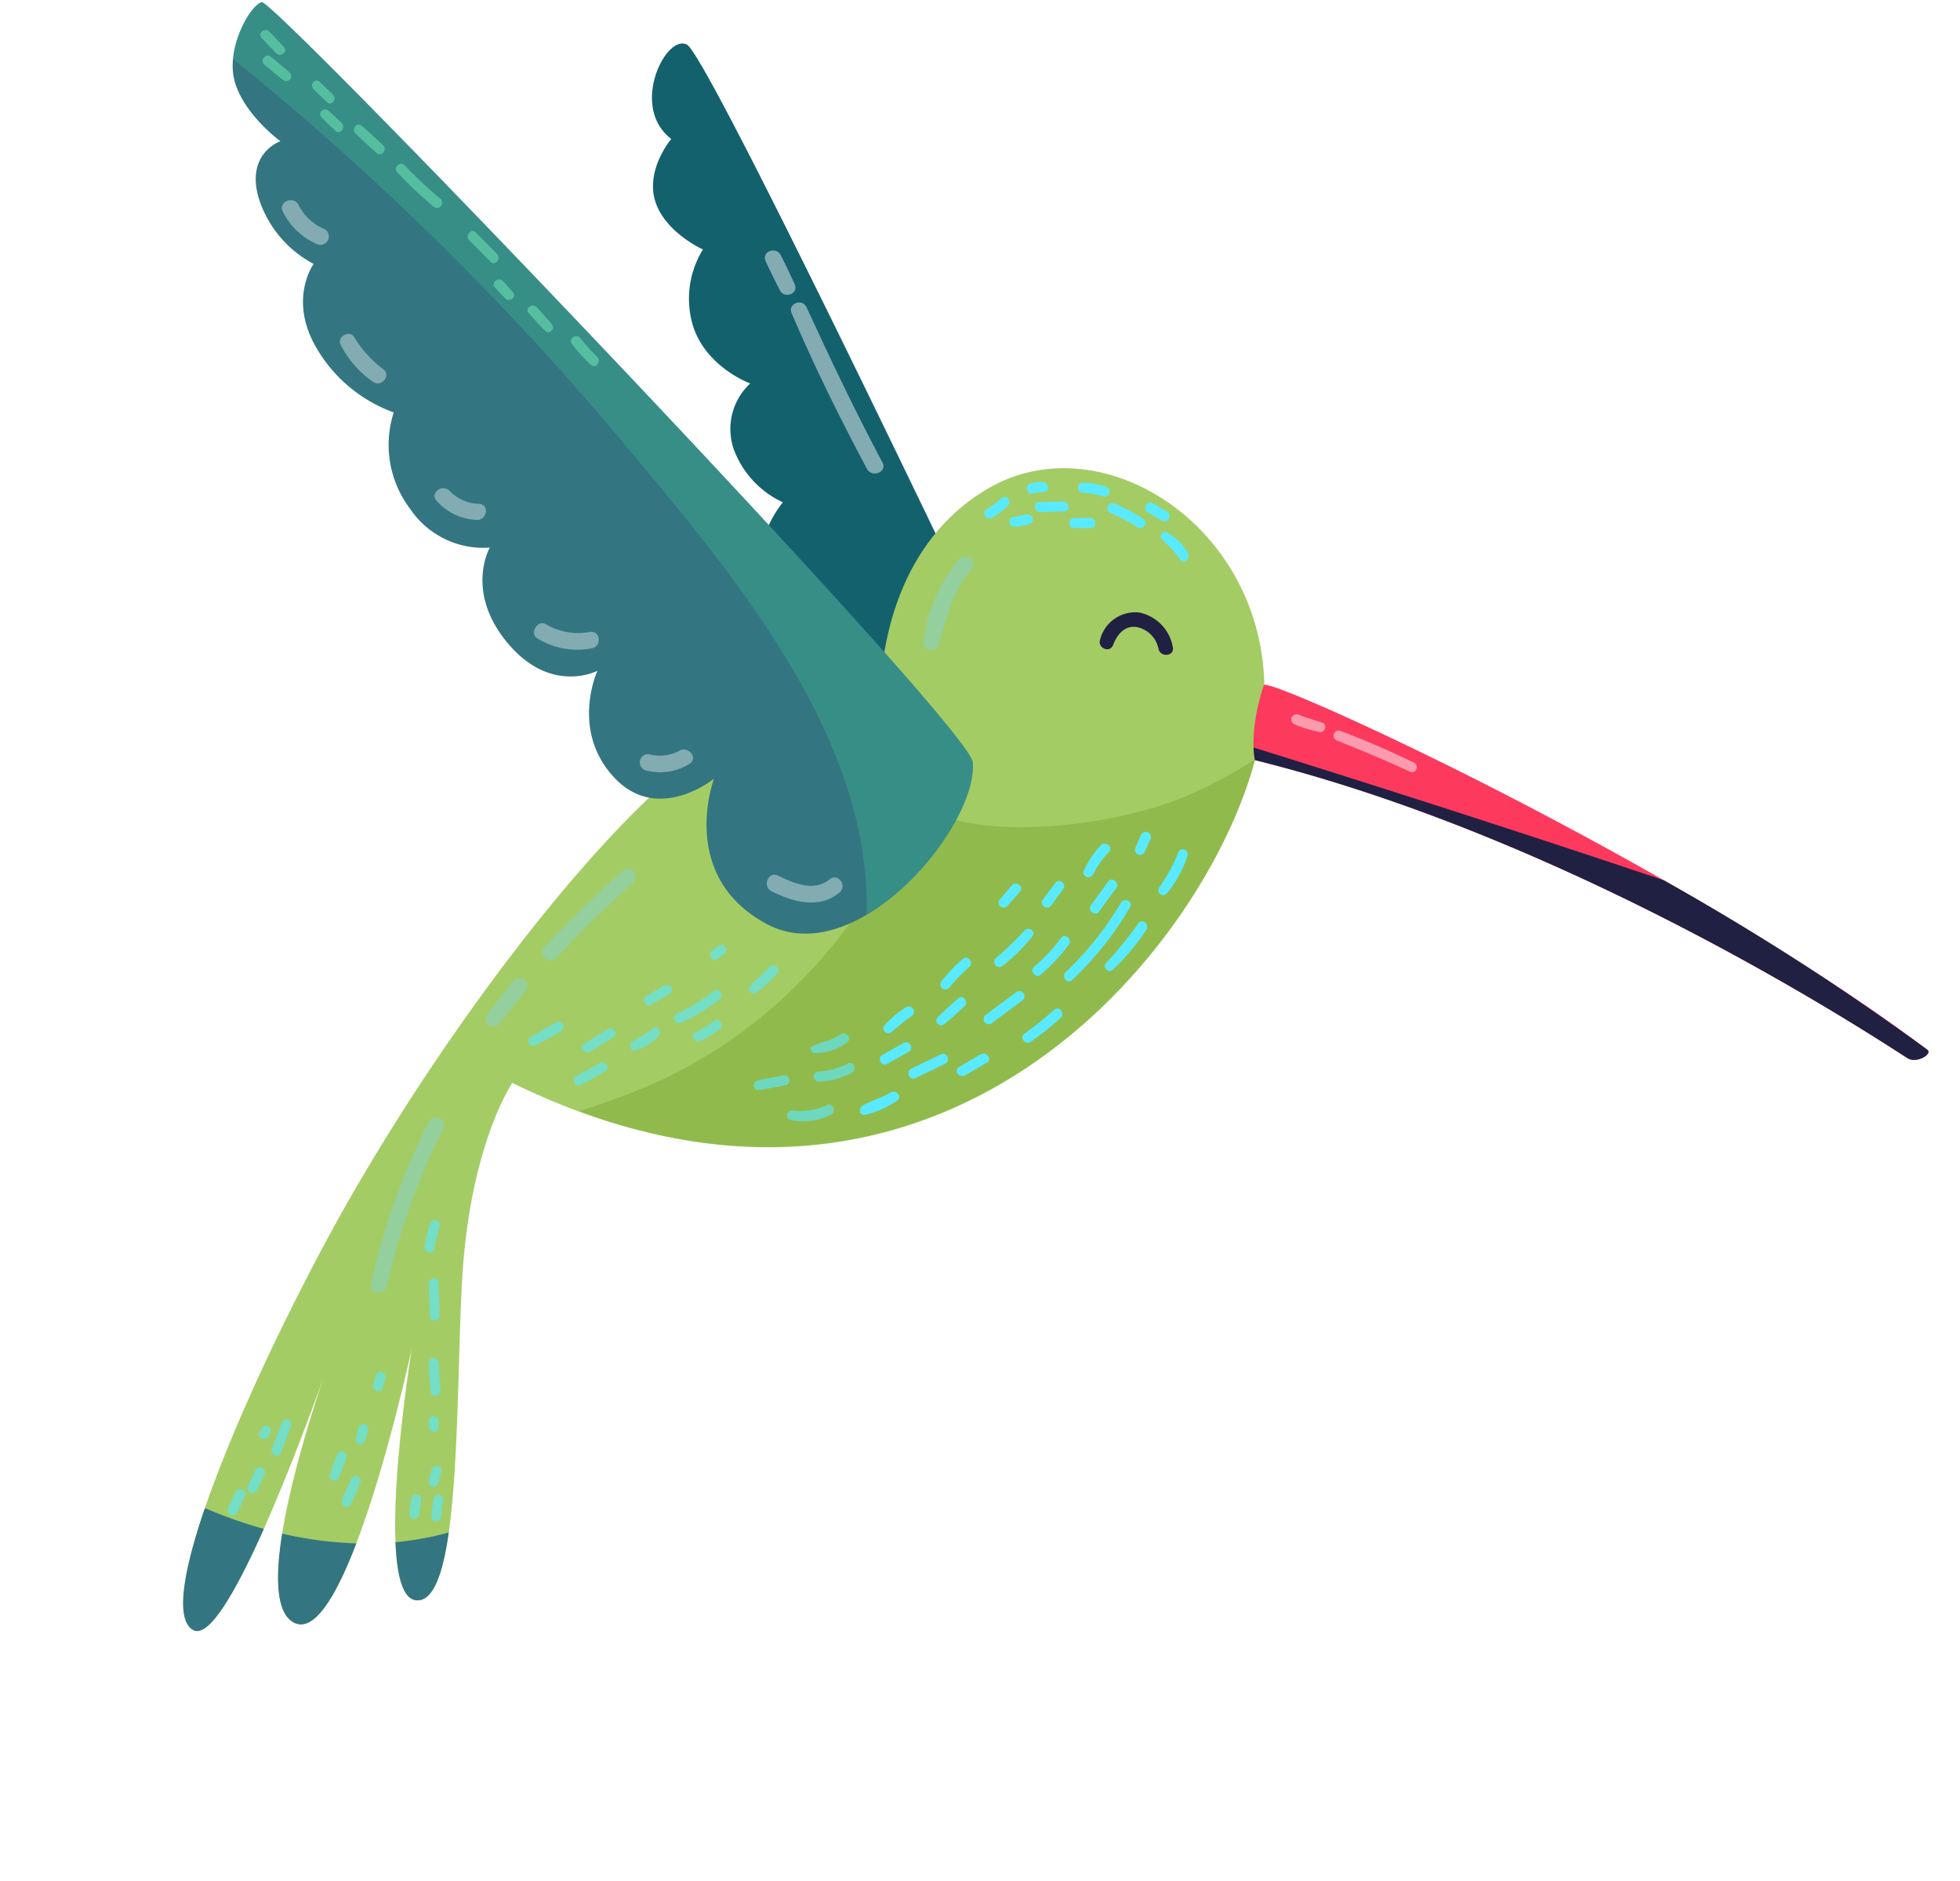 <svg xmlns="http://www.w3.org/2000/svg" width="165.843" height="159.127" viewBox="0 0 165.843 159.127">
  <g id="Groupe_1" data-name="Groupe 1" transform="matrix(-0.921, -0.391, 0.391, -0.921, 123.175, 183.26)">
    <path id="Tracé_1" data-name="Tracé 1" d="M.331,13.245S38.79,47.258,40.78,47.432s2.446-6.743-1.9-7.862c0,0,1-3.217-.791-5.352s-5.327-2.2-5.327-2.2a7.923,7.923,0,0,0-1.707-6.225c-2.4-2.86-6.4-2.642-6.4-2.642a5.26,5.26,0,0,0-.872-5.643,8.014,8.014,0,0,0-5.6-2.53s1.4-4.381-1.4-7.423C13.583,4.06,10.4,5.529,10.4,5.529S9.949.084,5.572,0C.575-.094-.7,12.018.331,13.245Z" transform="translate(89.164 92.283)" fill="#14616e"/>
    <path id="Tracé_2" data-name="Tracé 2" d="M41.288,44.765c-4.584-5.408-9.561-10.507-14.567-15.6A269.462,269.462,0,0,0,0,5.238C.868,2.419,2.365-.042,4.628,0,9,.084,9.459,5.529,9.459,5.529s3.18-1.469,6.393,2.025c2.8,3.042,1.4,7.423,1.4,7.423a8.014,8.014,0,0,1,5.6,2.53,5.26,5.26,0,0,1,.872,5.643s3.995-.218,6.4,2.642a7.923,7.923,0,0,1,1.707,6.225s3.535.066,5.327,2.2.791,5.352.791,5.352C40.423,40.21,41.333,42.743,41.288,44.765Z" transform="translate(90.108 92.283)" fill="#14616e" opacity="0.2" style="mix-blend-mode: multiply;isolation: isolate"/>
    <path id="Tracé_3" data-name="Tracé 3" d="M47.468,53.127C6.4,50.962-2.654,88.8.608,104.4c3.4,16.288,22.148,20.5,29.447,10.739,6.6-8.821,1.479-19.856,1.479-19.856a30.711,30.711,0,0,0,14.9-15.872C51.421,67.627,55.476,49.045,56.8,33.926,58.215,17.676,57.891.324,54.215,0s-1.547,27.839-1.547,27.839S51.71,4.349,46.644,3.907s-.125,25.249-.125,25.249S41.455,8.464,37.833,9.69s3.69,17.121,7.04,26.47C48.729,46.92,47.468,53.127,47.468,53.127Z" transform="translate(61.762 0)" fill="#a4cc64"/>
    <path id="Tracé_4" data-name="Tracé 4" d="M.708,6.4C-.2,2.988-.364.508.981.052,2.092-.324,3.338,1.365,4.533,3.883A25.484,25.484,0,0,0,.708,6.4Z" transform="translate(98.613 9.637)" fill="#337681" style="mix-blend-mode: multiply;isolation: isolate"/>
    <path id="Tracé_5" data-name="Tracé 5" d="M0,10.2C.1,4.6.623-.13,2.141,0,3.87.154,4.858,4.074,5.271,9.875A40.641,40.641,0,0,0,0,10.2Z" transform="translate(113.836 0)" fill="#337681" style="mix-blend-mode: multiply;isolation: isolate"/>
    <path id="Tracé_6" data-name="Tracé 6" d="M.033,8.231C-.137,3.579.322-.165,2.282.006,3.991.155,5.231,2.933,6.127,6.543A31.633,31.633,0,0,0,.033,8.231Z" transform="translate(106.124 3.901)" fill="#337681" style="mix-blend-mode: multiply;isolation: isolate"/>
    <path id="Tracé_7" data-name="Tracé 7" d="M24.944,35.229C19.8,33.807,9.2,39.62,4.329,44.758A39.835,39.835,0,0,0,.337,49.737C-1.926,34.215,6.7,1.675,41.336,0,37.1,3.754,25.63,12.938,24.944,35.229Z" transform="translate(61.764 53.129)" fill="#669619" opacity="0.32"/>
    <path id="Tracé_8" data-name="Tracé 8" d="M.688,19.422C-1.831,14.641,2.758-.723,11.343.027S20.287,9.6,20.287,9.6s2.852-5.435,7.832-3.2,4.808,7.742,4.808,7.742,2.785-3.408,7.874-.824,4.576,6.855,4.576,6.855a7.468,7.468,0,0,1,7.517.407,8.962,8.962,0,0,1,4.428,6.942,12.458,12.458,0,0,1,8.043,2.388c3.946,2.862,3.1,6.524,3.1,6.524a9.542,9.542,0,0,1,6.394,3.242c2.6,3.1.245,5.21.245,5.21s3.6.828,5.467,3.058,1.409,6.456.587,7.146S2.177,22.246.688,19.422Z" transform="translate(83.294 73.876)" fill="#337681"/>
    <path id="Tracé_9" data-name="Tracé 9" d="M37.706,28.322a239.031,239.031,0,0,0,43.8,17.358c.7,2.2.285,4.834-.349,5.366C80.337,51.736,2.176,18.2.687,15.379-.948,12.276.414,4.72,3.916,0,9.288,13.727,24.885,21.766,37.706,28.322Z" transform="translate(83.294 77.919)" fill="#3fb692" opacity="0.37"/>
    <path id="Tracé_10" data-name="Tracé 10" d="M63.878,7.772c.074.869-37.85-.075-63.7-6.452C-.384,1.181.5-.072,1.361,0s31.9,6.236,60.73,1.642C62.091,1.645,63.513,3.547,63.878,7.772Z" transform="translate(0 101.153)" fill="#fd395e"/>
    <path id="Tracé_11" data-name="Tracé 11" d="M26.292,5.8A219.339,219.339,0,0,1,.176,1.32C-.384,1.181.5-.072,1.361,0s31.9,6.236,60.73,1.642a6.277,6.277,0,0,1,.518.937C50.514,3.772,38.41,4.87,26.292,5.8Z" transform="translate(0 101.153)" fill="#202043"/>
    <path id="Tracé_12" data-name="Tracé 12" d="M1.164,1.769a2.347,2.347,0,0,0,2.383.992C4.595,2.51,4.862,1.527,4.832.573c-.024-.77,1.14-.758,1.189,0A3.069,3.069,0,0,1,3.879,3.965,3.618,3.618,0,0,1,.113,2.383c-.457-.64.6-1.24,1.051-.614Z" transform="translate(72.101 106.493)" fill="#202043"/>
    <path id="Tracé_13" data-name="Tracé 13" d="M0,7.854A27.093,27.093,0,0,1,2.117.225c.226-.507.96-.067.744.435a26.866,26.866,0,0,0-2,7.194c-.07.537-.923.545-.853,0Z" transform="translate(66.947 79.395)" fill="#5aeaff" style="mix-blend-mode: soft-light;isolation: isolate"/>
    <path id="Tracé_14" data-name="Tracé 14" d="M.013,3.522A13.794,13.794,0,0,1,1.226.218c.257-.494.99-.059.743.434a14.14,14.14,0,0,0-1.126,3.1c-.127.54-.955.311-.83-.229Z" transform="translate(70.469 78.78)" fill="#5aeaff" style="mix-blend-mode: soft-light;isolation: isolate"/>
    <path id="Tracé_15" data-name="Tracé 15" d="M.062,3.024C.608,2.084,1.149,1.142,1.7.208a.433.433,0,0,1,.747.437c-.541.942-1.1,1.876-1.646,2.813a.431.431,0,0,1-.744-.434Z" transform="translate(72.186 73.401)" fill="#5aeaff" style="mix-blend-mode: soft-light;isolation: isolate"/>
    <path id="Tracé_16" data-name="Tracé 16" d="M.02,3.51A14.709,14.709,0,0,1,1.383.213a.431.431,0,0,1,.743.434A27.309,27.309,0,0,0,.816,3.73c-.165.5-.95.293-.8-.22Z" transform="translate(73.576 78.195)" fill="#5aeaff" style="mix-blend-mode: soft-light;isolation: isolate"/>
    <path id="Tracé_17" data-name="Tracé 17" d="M1.415.54Q1.14,1.735.867,2.932c-.126.554-.984.32-.853-.235L.581.31c.128-.542.958-.313.834.23Z" transform="translate(68.642 85.541)" fill="#5aeaff" style="mix-blend-mode: soft-light;isolation: isolate"/>
    <path id="Tracé_18" data-name="Tracé 18" d="M.024,3.859A9.986,9.986,0,0,1,.388.292.411.411,0,0,1,1.181.51,14.289,14.289,0,0,0,.854,3.859c.022.536-.8.531-.83,0Z" transform="translate(64.144 89.24)" fill="#5aeaff" style="mix-blend-mode: soft-light;isolation: isolate"/>
    <path id="Tracé_19" data-name="Tracé 19" d="M.009,4.448A18.425,18.425,0,0,1,1.312.2C1.5-.213,2.2.078,2.049.51A32.645,32.645,0,0,0,.84,4.677C.73,5.221-.1,4.99.009,4.448Z" transform="translate(64.928 81.551)" fill="#5aeaff" style="mix-blend-mode: soft-light;isolation: isolate"/>
    <path id="Tracé_20" data-name="Tracé 20" d="M.013,2.016C.145,1.446.274.875.414.307c.132-.538.957-.31.83.229-.134.57-.278,1.136-.42,1.7-.131.527-.933.3-.811-.223Z" transform="translate(72.742 84.407)" fill="#5aeaff" style="mix-blend-mode: soft-light;isolation: isolate"/>
    <path id="Tracé_21" data-name="Tracé 21" d="M.023,1.816C.185,1.308.347.8.517.295s.98-.3.819.226c-.155.51-.319,1.017-.483,1.524-.169.525-1,.3-.83-.229Z" transform="translate(76.011 82.978)" fill="#5aeaff" style="mix-blend-mode: soft-light;isolation: isolate"/>
    <path id="Tracé_22" data-name="Tracé 22" d="M.051,2.554A12.871,12.871,0,0,0,.919.3a.427.427,0,0,1,.823.227A12.3,12.3,0,0,1,.8,2.993c-.251.5-1,.06-.75-.439Z" transform="translate(77.444 74.679)" fill="#5aeaff" style="mix-blend-mode: soft-light;isolation: isolate"/>
    <path id="Tracé_23" data-name="Tracé 23" d="M.044,2.266C.365,1.571.66.855,1.036.188c.217-.385.9-.126.733.309-.28.752-.652,1.471-.992,2.2-.232.5-.961.064-.733-.429Z" transform="translate(76.528 71.759)" fill="#5aeaff" style="mix-blend-mode: soft-light;isolation: isolate"/>
    <path id="Tracé_24" data-name="Tracé 24" d="M.045,3.036A24.922,24.922,0,0,1,1.584.2c.3-.469,1.036-.043.747.436A30.644,30.644,0,0,0,.8,3.478c-.239.511-.994.066-.757-.442Z" transform="translate(68.655 73.257)" fill="#5aeaff" style="mix-blend-mode: soft-light;isolation: isolate"/>
    <path id="Tracé_25" data-name="Tracé 25" d="M.084,1.9C.511,1.324.934.748,1.369.182c.332-.431,1.078-.02.747.436C1.7,1.2,1.266,1.765.838,2.337c-.333.444-1.09.011-.754-.44Z" transform="translate(72.871 68.497)" fill="#5aeaff" style="mix-blend-mode: soft-light;isolation: isolate"/>
    <path id="Tracé_26" data-name="Tracé 26" d="M.112,2.244q.921-1.052,1.841-2.1c.372-.423.988.2.617.617Q1.648,1.807.721,2.853c-.368.416-.973-.194-.609-.609Z" transform="translate(76.067 66.674)" fill="#5aeaff" style="mix-blend-mode: soft-light;isolation: isolate"/>
    <path id="Tracé_27" data-name="Tracé 27" d="M.074,1.853C.518,1.278.952.7,1.409.131c.3-.373.959.127.67.517C1.646,1.23,1.19,1.8.744,2.37c-.294.378-.966-.133-.67-.517Z" transform="translate(79.301 66.836)" fill="#5aeaff" style="mix-blend-mode: soft-light;isolation: isolate"/>
    <path id="Tracé_28" data-name="Tracé 28" d="M.084,2.217a8.451,8.451,0,0,1,2-2.147c.424-.271.767.305.5.645C2.047,1.4,1.364,1.955.834,2.656.5,3.1-.252,2.668.084,2.217Z" transform="translate(78.616 62.234)" fill="#5aeaff" style="mix-blend-mode: soft-light;isolation: isolate"/>
    <path id="Tracé_29" data-name="Tracé 29" d="M.073,2.183A18.677,18.677,0,0,0,1.146.2a.411.411,0,0,1,.748.315A8.587,8.587,0,0,1,.83,2.625c-.309.469-1.068.032-.757-.442Z" transform="translate(80.266 69.377)" fill="#5aeaff" style="mix-blend-mode: soft-light;isolation: isolate"/>
    <path id="Tracé_30" data-name="Tracé 30" d="M1.368.41A7.825,7.825,0,0,1,.883,2.919c-.2.527-1.051.3-.853-.235A7.815,7.815,0,0,0,.519.41c.03-.542.868-.55.849,0Z" transform="translate(70.388 88.142)" fill="#5aeaff" style="mix-blend-mode: soft-light;isolation: isolate"/>
    <path id="Tracé_31" data-name="Tracé 31" d="M0,1.628C.005,1.222.008.816.027.41a.425.425,0,0,1,.85,0c.006.407,0,.812-.012,1.218a.433.433,0,0,1-.865,0Z" transform="translate(67.615 91.601)" fill="#5aeaff" style="mix-blend-mode: soft-light;isolation: isolate"/>
    <path id="Tracé_32" data-name="Tracé 32" d="M.625.074A6.113,6.113,0,0,0,1.7.659a7.622,7.622,0,0,1,1.018.415.353.353,0,0,1-.177.653A4.122,4.122,0,0,1,.193.814C-.259.5.163-.234.625.074Z" transform="translate(73.962 115.878)" fill="#5aeaff" style="mix-blend-mode: soft-light;isolation: isolate"/>
    <path id="Tracé_33" data-name="Tracé 33" d="M.527.007a15.149,15.149,0,0,0,2.578.2.435.435,0,0,1,0,.869A13.65,13.65,0,0,1,.3.819c-.535-.1-.3-.9.223-.812Z" transform="translate(78.41 117.045)" fill="#5aeaff" style="mix-blend-mode: soft-light;isolation: isolate"/>
    <path id="Tracé_34" data-name="Tracé 34" d="M.538.006c.466.063.933.12,1.4.195s.369.9-.114.846C1.353,1,.887.931.421.871A.438.438,0,1,1,.538.006Z" transform="translate(76.75 118.363)" fill="#5aeaff" style="mix-blend-mode: soft-light;isolation: isolate"/>
    <path id="Tracé_35" data-name="Tracé 35" d="M.41.4A7.526,7.526,0,0,0,2.119.018c.441-.141.757.568.321.762a5.861,5.861,0,0,1-2.03.469C-.14,1.284-.133.438.41.4Z" transform="translate(82.248 117.894)" fill="#5aeaff" style="mix-blend-mode: soft-light;isolation: isolate"/>
    <path id="Tracé_36" data-name="Tracé 36" d="M.216.889C.83.6,1.441.313,2.061.041c.494-.218.932.5.43.737-.614.286-1.236.554-1.856.828-.482.213-.907-.49-.419-.717Z" transform="translate(84.926 114.972)" fill="#5aeaff" style="mix-blend-mode: soft-light;isolation: isolate"/>
    <path id="Tracé_37" data-name="Tracé 37" d="M.222.56A4.978,4.978,0,0,0,1.063.077c.451-.318.882.426.433.741A5.083,5.083,0,0,1,.653,1.3C.156,1.519-.279.787.222.56Z" transform="translate(87.169 116.122)" fill="#5aeaff" style="mix-blend-mode: soft-light;isolation: isolate"/>
    <path id="Tracé_38" data-name="Tracé 38" d="M.226.61C.687.405,1.143.2,1.617.023c.436-.158.723.534.315.748s-.842.4-1.269.586C.159,1.578-.283.835.226.61Z" transform="translate(82.283 114.845)" fill="#5aeaff" style="mix-blend-mode: soft-light;isolation: isolate"/>
    <path id="Tracé_39" data-name="Tracé 39" d="M.145.759A5.036,5.036,0,0,1,1.214.045a.419.419,0,0,1,.423.723,8.018,8.018,0,0,0-.892.592c-.42.339-1.025-.253-.6-.6Z" transform="translate(87.279 112.985)" fill="#5aeaff" style="mix-blend-mode: soft-light;isolation: isolate"/>
    <path id="Tracé_40" data-name="Tracé 40" d="M.041,1.609A9.408,9.408,0,0,1,.83.194c.308-.454,1.049-.028.74.433a12.123,12.123,0,0,0-.812,1.4c-.238.483-.934.06-.717-.419Z" transform="translate(89.696 112.803)" fill="#5aeaff" style="mix-blend-mode: soft-light;isolation: isolate"/>
    <path id="Tracé_41" data-name="Tracé 41" d="M.537.021a32.148,32.148,0,0,1,4.04,1.5c.437.2.119.97-.331.783C2.952,1.763,1.646,1.271.305.863A.437.437,0,0,1,.537.021Z" transform="translate(143.734 118.701)" fill="#55be9f" style="mix-blend-mode: soft-light;isolation: isolate"/>
    <path id="Tracé_42" data-name="Tracé 42" d="M.519.026c.768.263,1.54.516,2.294.817.485.2.305.965-.221.805-.777-.237-1.537-.524-2.3-.8-.511-.184-.3-1,.227-.823Z" transform="translate(149.995 121)" fill="#55be9f" style="mix-blend-mode: soft-light;isolation: isolate"/>
    <path id="Tracé_43" data-name="Tracé 43" d="M.511.028C1.037.222,1.572.4,2.079.639c.416.2.121.852-.31.734C1.264,1.234.777,1.027.287.843S0-.162.511.028Z" transform="translate(153.947 121.361)" fill="#55be9f" style="mix-blend-mode: soft-light;isolation: isolate"/>
    <path id="Tracé_44" data-name="Tracé 44" d="M.49.028C.982.214,1.475.4,1.962.593s.284.966-.217.785S.763,1.005.274.814,0-.157.49.028Z" transform="translate(155.57 123.309)" fill="#55be9f" style="mix-blend-mode: soft-light;isolation: isolate"/>
    <path id="Tracé_45" data-name="Tracé 45" d="M.522.02C1.183.216,1.847.4,2.5.615a.429.429,0,0,1-.228.827C1.613,1.253.955,1.043.3.839A.425.425,0,0,1,.522.02Z" transform="translate(159.666 123.582)" fill="#55be9f" style="mix-blend-mode: soft-light;isolation: isolate"/>
    <path id="Tracé_46" data-name="Tracé 46" d="M.645.039c.547.236,1.1.47,1.64.713.5.225.067.951-.43.737C1.307,1.253.765,1.008.22.765-.275.545.154-.174.645.039Z" transform="translate(161.004 125.435)" fill="#55be9f" style="mix-blend-mode: soft-light;isolation: isolate"/>
    <path id="Tracé_47" data-name="Tracé 47" d="M2.655,1.833C1.865,1.509,1.073,1.189.284.86-.215.652,0-.173.512.033,1.3.35,2.094.677,2.885,1c.509.207.285,1.045-.23.834Z" transform="translate(137.531 116.288)" fill="#55be9f" style="mix-blend-mode: soft-light;isolation: isolate"/>
    <path id="Tracé_48" data-name="Tracé 48" d="M1.967,1.593C1.37,1.318.764,1.057.186.744-.2.536.066-.139.489.025,1.136.274,1.76.58,2.389.87c.489.226.064.948-.422.723Z" transform="translate(130.997 112.716)" fill="#55be9f" style="mix-blend-mode: soft-light;isolation: isolate"/>
    <path id="Tracé_49" data-name="Tracé 49" d="M.645.041,1.79.556c.505.227.068.983-.436.747L.219.771C-.276.54.155-.179.645.041Z" transform="translate(135.081 113.915)" fill="#55be9f" style="mix-blend-mode: soft-light;isolation: isolate"/>
    <path id="Tracé_50" data-name="Tracé 50" d="M2.225,1.77A14.447,14.447,0,0,0,.3.872C-.226.676,0-.167.527.03a16.233,16.233,0,0,1,2.141.983c.493.273.051,1.031-.443.757Z" transform="translate(126.324 111.58)" fill="#55be9f" style="mix-blend-mode: soft-light;isolation: isolate"/>
    <path id="Tracé_51" data-name="Tracé 51" d="M1.248.17c3.788,3.066,7.489,6.243,11,9.623.633.609-.317,1.548-.961.961C7.684,7.468,4.035,4.244.242,1.175-.469.6.542-.4,1.248.17Z" transform="translate(100.673 112.474)" fill="#82abb2" style="mix-blend-mode: soft-light;isolation: isolate"/>
    <path id="Tracé_52" data-name="Tracé 52" d="M1.181.17c.7.582,1.392,1.169,2.062,1.784s-.3,1.531-.974.975c-.7-.58-1.377-1.186-2.049-1.8-.655-.6.3-1.513.961-.961Z" transform="translate(113.417 123.499)" fill="#82abb2" style="mix-blend-mode: soft-light;isolation: isolate"/>
    <path id="Tracé_53" data-name="Tracé 53" d="M.317,1.1A6.409,6.409,0,0,1,4.9.072c.781.112.606,1.483-.188,1.39a5.33,5.33,0,0,0-3.7.846C.268,2.806-.423,1.6.317,1.1Z" transform="translate(117.079 88.484)" fill="#82abb2" style="mix-blend-mode: soft-light;isolation: isolate"/>
    <path id="Tracé_54" data-name="Tracé 54" d="M.461.321A4.755,4.755,0,0,1,4.24.472c.817.375.107,1.556-.7,1.2a3.529,3.529,0,0,0-2.713-.03C0,1.957-.35.639.461.321Z" transform="translate(130.12 95.462)" fill="#82abb2" style="mix-blend-mode: soft-light;isolation: isolate"/>
    <path id="Tracé_55" data-name="Tracé 55" d="M.856.018A8.438,8.438,0,0,1,4.607,1.836c.565.488-.183,1.472-.805,1.043A9.526,9.526,0,0,0,.491,1.341C-.37,1.143,0-.17.856.018Z" transform="translate(142.38 103.076)" fill="#82abb2" style="mix-blend-mode: soft-light;isolation: isolate"/>
    <path id="Tracé_56" data-name="Tracé 56" d="M.684,0A5.744,5.744,0,0,1,4.441,1.406c.71.6-.317,1.624-1.023,1.024A4.231,4.231,0,0,0,.684,1.416.708.708,0,0,1,.684,0Z" transform="translate(151.45 111.964)" fill="#82abb2" style="mix-blend-mode: soft-light;isolation: isolate"/>
    <path id="Tracé_57" data-name="Tracé 57" d="M.081,2.184C1.095.164,3.389-.1,5.416.026c.916.058.924,1.491,0,1.435-1.5-.091-3.331-.1-4.14,1.422-.421.79-1.592.093-1.2-.7Z" transform="translate(89.97 76.587)" fill="#82abb2" style="mix-blend-mode: soft-light;isolation: isolate"/>
    <path id="Tracé_58" data-name="Tracé 58" d="M.136,1.937A4.7,4.7,0,0,1,3.216.01.727.727,0,0,1,4.079.5a.706.706,0,0,1-.49.863A3.485,3.485,0,0,0,1.342,2.642c-.534.707-1.746.019-1.206-.7Z" transform="translate(105.853 81.868)" fill="#82abb2" style="mix-blend-mode: soft-light;isolation: isolate"/>
    <path id="Tracé_59" data-name="Tracé 59" d="M0,2.357C0,1.7,0,1.052.023.4a.415.415,0,0,1,.83,0c.013.652,0,1.3-.011,1.956a.421.421,0,0,1-.842,0Z" transform="translate(107.847 14.612)" fill="#5aeaff" opacity="0.63" style="mix-blend-mode: soft-light;isolation: isolate"/>
    <path id="Tracé_60" data-name="Tracé 60" d="M.806.3q.073.457.148.915c.085.526-.721.751-.8.222L.006.521C-.076,0,.721-.227.806.3Z" transform="translate(108.849 19.956)" fill="#5aeaff" opacity="0.63" style="mix-blend-mode: soft-light;isolation: isolate"/>
    <path id="Tracé_61" data-name="Tracé 61" d="M.072,2.138C.044,1.56-.006.978,0,.4A.415.415,0,0,1,.83.4C.889.975.892,1.559.918,2.138c.023.544-.82.542-.846,0Z" transform="translate(109.673 16.278)" fill="#5aeaff" opacity="0.63" style="mix-blend-mode: soft-light;isolation: isolate"/>
    <path id="Tracé_62" data-name="Tracé 62" d="M.856.408Q.9.827.933,1.243c.051.547-.8.543-.853,0L0,.408c-.05-.546.8-.543.854,0Z" transform="translate(109.243 24.662)" fill="#5aeaff" opacity="0.63" style="mix-blend-mode: soft-light;isolation: isolate"/>
    <path id="Tracé_63" data-name="Tracé 63" d="M.14,1.5C.088,1.132.026.765,0,.4A.407.407,0,0,1,.8.288C.866.613.9.945.951,1.274c.075.53-.736.759-.811.224Z" transform="translate(101.777 19.052)" fill="#5aeaff" opacity="0.63" style="mix-blend-mode: soft-light;isolation: isolate"/>
    <path id="Tracé_64" data-name="Tracé 64" d="M.85.284q.093.234.185.468c.2.508-.62.729-.819.226Q.125.744.031.51C-.17,0,.651-.219.85.284Z" transform="translate(103.549 23.349)" fill="#5aeaff" opacity="0.63" style="mix-blend-mode: soft-light;isolation: isolate"/>
    <path id="Tracé_65" data-name="Tracé 65" d="M.366,1.76.018.526A.425.425,0,0,1,.837.3q.17.618.34,1.236a.421.421,0,0,1-.811.224Z" transform="translate(102.179 15.91)" fill="#5aeaff" opacity="0.63" style="mix-blend-mode: soft-light;isolation: isolate"/>
    <path id="Tracé_66" data-name="Tracé 66" d="M.833.3c.13.465.263.929.388,1.395a.421.421,0,0,1-.811.224C.275,1.454.148.988.018.523A.423.423,0,0,1,.833.3Z" transform="translate(100.401 16.435)" fill="#5aeaff" opacity="0.63" style="mix-blend-mode: soft-light;isolation: isolate"/>
    <path id="Tracé_67" data-name="Tracé 67" d="M.784.214c.366.709.742,1.413,1.079,2.137.222.476-.453.893-.717.418C.759,2.072.409,1.355.05.643-.2.157.532-.273.784.214Z" transform="translate(104.612 26.189)" fill="#5aeaff" opacity="0.63" style="mix-blend-mode: soft-light;isolation: isolate"/>
    <path id="Tracé_68" data-name="Tracé 68" d="M.094,2.822C.062,2.017.024,1.211,0,.405c-.016-.542.818-.539.842,0C.878,1.211.9,2.017.928,2.822c.018.537-.813.536-.834,0Z" transform="translate(115.017 16.286)" fill="#5aeaff" opacity="0.63" style="mix-blend-mode: soft-light;isolation: isolate"/>
    <path id="Tracé_69" data-name="Tracé 69" d="M0,1.918c.014-.5.024-1,.045-1.5a.433.433,0,0,1,.865,0c-.011.5-.034,1-.053,1.5-.021.55-.873.554-.857,0Z" transform="translate(115.583 12.564)" fill="#5aeaff" opacity="0.63" style="mix-blend-mode: soft-light;isolation: isolate"/>
    <path id="Tracé_70" data-name="Tracé 70" d="M0,.773.03.4C.071-.135.916-.132.864.4L.827.773c-.051.521-.867.534-.826,0Z" transform="translate(116.504 17.176)" fill="#5aeaff" opacity="0.63" style="mix-blend-mode: soft-light;isolation: isolate"/>
    <path id="Tracé_71" data-name="Tracé 71" d="M0,1.987C.013,1.464,0,.931.057.412a.427.427,0,0,1,.853,0C.933.934.881,1.465.857,1.987c-.024.549-.871.555-.857,0Z" transform="translate(116.386 10.157)" fill="#5aeaff" opacity="0.63" style="mix-blend-mode: soft-light;isolation: isolate"/>
    <path id="Tracé_72" data-name="Tracé 72" d="M.769.217c.391.831.782,1.66,1.164,2.494.227.494-.5.929-.736.431C.806,2.311.424,1.477.042.642-.181.155.537-.274.769.217Z" transform="translate(107.167 32.017)" fill="#5aeaff" opacity="0.63" style="mix-blend-mode: soft-light;isolation: isolate"/>
    <path id="Tracé_73" data-name="Tracé 73" d="M.312,2.372A11.675,11.675,0,0,0,.013.534.431.431,0,0,1,.843.305a9.33,9.33,0,0,1,.33,2.067c.032.555-.822.55-.861,0Z" transform="translate(109.806 37.145)" fill="#5aeaff" opacity="0.63" style="mix-blend-mode: soft-light;isolation: isolate"/>
    <path id="Tracé_74" data-name="Tracé 74" d="M.107,1.794A6.743,6.743,0,0,1,2.34.047c.493-.236.928.487.433.74A6.632,6.632,0,0,0,.713,2.4c-.359.422-.959-.187-.606-.606Z" transform="translate(83.034 63.323)" fill="#5aeaff" opacity="0.63" style="mix-blend-mode: soft-light;isolation: isolate"/>
    <path id="Tracé_75" data-name="Tracé 75" d="M.077,1.922A4.284,4.284,0,0,1,2.3.005c.233-.047.532.222.351.457a6.653,6.653,0,0,1-.9.847A6.173,6.173,0,0,0,.817,2.355C.5,2.8-.24,2.376.077,1.922Z" transform="translate(84.445 65.417)" fill="#5aeaff" opacity="0.63" style="mix-blend-mode: soft-light;isolation: isolate"/>
    <path id="Tracé_76" data-name="Tracé 76" d="M.113,1.729A5.1,5.1,0,0,1,3.011.007a.405.405,0,0,1,.215.781,5.487,5.487,0,0,0-2.5,1.556c-.372.42-.982-.2-.615-.615Z" transform="translate(83.275 59.448)" fill="#5aeaff" opacity="0.63" style="mix-blend-mode: soft-light;isolation: isolate"/>
    <path id="Tracé_77" data-name="Tracé 77" d="M.2,1.281C.815.874,1.43.464,2.056.069c.463-.292.868.424.425.727-.611.417-1.232.819-1.852,1.225-.463.3-.891-.438-.432-.74Z" transform="translate(87.706 60.67)" fill="#5aeaff" opacity="0.63" style="mix-blend-mode: soft-light;isolation: isolate"/>
    <path id="Tracé_78" data-name="Tracé 78" d="M.057,3.254A15.676,15.676,0,0,1,2.312.133c.374-.4.967.2.6.6A15.887,15.887,0,0,0,.79,3.683c-.266.477-1,.05-.733-.429Z" transform="translate(95.786 63.243)" fill="#5aeaff" opacity="0.63" style="mix-blend-mode: soft-light;isolation: isolate"/>
    <path id="Tracé_79" data-name="Tracé 79" d="M.038,1.9A4.274,4.274,0,0,1,1.392.059c.32-.215.711.2.519.52-.365.6-.824,1.108-1.156,1.737C.5,2.8-.166,2.375.038,1.9Z" transform="translate(99.361 59.663)" fill="#5aeaff" opacity="0.63" style="mix-blend-mode: soft-light;isolation: isolate"/>
    <path id="Tracé_80" data-name="Tracé 80" d="M.08,1.656C.459,1.143.831.624,1.23.127c.286-.357.894.111.636.491-.338.5-.705.976-1.063,1.461C.486,2.507-.241,2.09.08,1.656Z" transform="translate(99.828 63.632)" fill="#5aeaff" opacity="0.63" style="mix-blend-mode: soft-light;isolation: isolate"/>
    <path id="Tracé_81" data-name="Tracé 81" d="M.024,2.416A11.064,11.064,0,0,1,1.013.2a.407.407,0,0,1,.7.411A17.252,17.252,0,0,0,.847,2.643c-.174.518-1,.3-.823-.227Z" transform="translate(92.208 68.009)" fill="#5aeaff" opacity="0.63" style="mix-blend-mode: soft-light;isolation: isolate"/>
    <path id="Tracé_82" data-name="Tracé 82" d="M.051,1.773A6.4,6.4,0,0,1,1.256.124a.427.427,0,0,1,.6.6A6.508,6.508,0,0,0,.774,2.2c-.255.477-.97.055-.723-.423Z" transform="translate(94.796 62.427)" fill="#5aeaff" opacity="0.63" style="mix-blend-mode: soft-light;isolation: isolate"/>
    <path id="Tracé_83" data-name="Tracé 83" d="M.054.829.383.213c.258-.485,1-.054.737.43Q.953.95.788,1.258C.528,1.74-.2,1.312.054.829Z" transform="translate(96.933 69.355)" fill="#5aeaff" opacity="0.63" style="mix-blend-mode: soft-light;isolation: isolate"/>
    <path id="Tracé_84" data-name="Tracé 84" d="M.078,2.081C.529,1.444.966.794,1.444.176c.312-.4,1.006-.043.71.415C1.729,1.245,1.262,1.873.811,2.51.5,2.952-.24,2.528.078,2.081Z" transform="translate(102.78 57.946)" fill="#5aeaff" opacity="0.63" style="mix-blend-mode: soft-light;isolation: isolate"/>
    <path id="Tracé_85" data-name="Tracé 85" d="M.077,2.052A21.983,21.983,0,0,1,1.564.14c.367-.416.951.186.6.6C1.7,1.309,1.234,1.88.8,2.475.487,2.9-.236,2.5.077,2.052Z" transform="translate(102.294 55.075)" fill="#5aeaff" opacity="0.63" style="mix-blend-mode: soft-light;isolation: isolate"/>
    <path id="Tracé_86" data-name="Tracé 86" d="M.1,2.09C.612,1.429,1.111.752,1.663.121c.3-.342.9.112.636.491C1.8,1.329,1.239,2,.7,2.691c-.339.43-.932-.175-.6-.6Z" transform="translate(107.056 56.645)" fill="#5aeaff" opacity="0.63" style="mix-blend-mode: soft-light;isolation: isolate"/>
    <path id="Tracé_87" data-name="Tracé 87" d="M.408,0C2.664.075,4.917.056,7.172.014a.433.433,0,0,1,0,.865C4.918.978,2.662.943.408.845-.133.822-.138-.018.408,0Z" transform="translate(49.224 107.016)" fill="#ffd3dc" opacity="0.63" style="mix-blend-mode: soft-light;isolation: isolate"/>
    <path id="Tracé_88" data-name="Tracé 88" d="M.3.23A10.819,10.819,0,0,1,2.537,0a.441.441,0,0,1,0,.881c-.714.025-1.421.1-2.131.168C-.062,1.093-.161.331.3.23Z" transform="translate(57.677 106.889)" fill="#ffd3dc" opacity="0.63" style="mix-blend-mode: soft-light;isolation: isolate"/>
    <path id="Tracé_89" data-name="Tracé 89" d="M.04,7.635c.8-2.361.284-4.6.065-7C.038-.107,1.219-.245,1.4.464A13.247,13.247,0,0,1,1.363,8c-.29.825-1.607.477-1.323-.365Z" transform="translate(90.409 100.632)" fill="#8ad2bd" opacity="0.64" style="mix-blend-mode: soft-light;isolation: isolate"/>
    <path id="Tracé_90" data-name="Tracé 90" d="M.071,8.784Q2.011,4.707,3.539.463C3.833-.354,5.149,0,4.849.824q-1.6,4.407-3.626,8.633c-.371.775-1.519.1-1.152-.673Z" transform="translate(106.378 63.893)" fill="#8ad2bd" opacity="0.64" style="mix-blend-mode: soft-light;isolation: isolate"/>
    <path id="Tracé_91" data-name="Tracé 91" d="M.026,3.884c.309-1.151.6-2.3.971-3.436A.636.636,0,0,1,2.223.786c-.255,1.163-.584,2.307-.9,3.456a.674.674,0,0,1-1.3-.358Z" transform="translate(111.211 56.848)" fill="#8ad2bd" opacity="0.64" style="mix-blend-mode: soft-light;isolation: isolate"/>
    <path id="Tracé_92" data-name="Tracé 92" d="M.826,14.988A59.7,59.7,0,0,0,.012.844C-.137,0,1.149-.368,1.31.486a57.691,57.691,0,0,1,.863,14.5c-.056.86-1.4.868-1.347,0Z" transform="translate(112.272 32.325)" fill="#8ad2bd" opacity="0.64" style="mix-blend-mode: soft-light;isolation: isolate"/>
  </g>
</svg>
